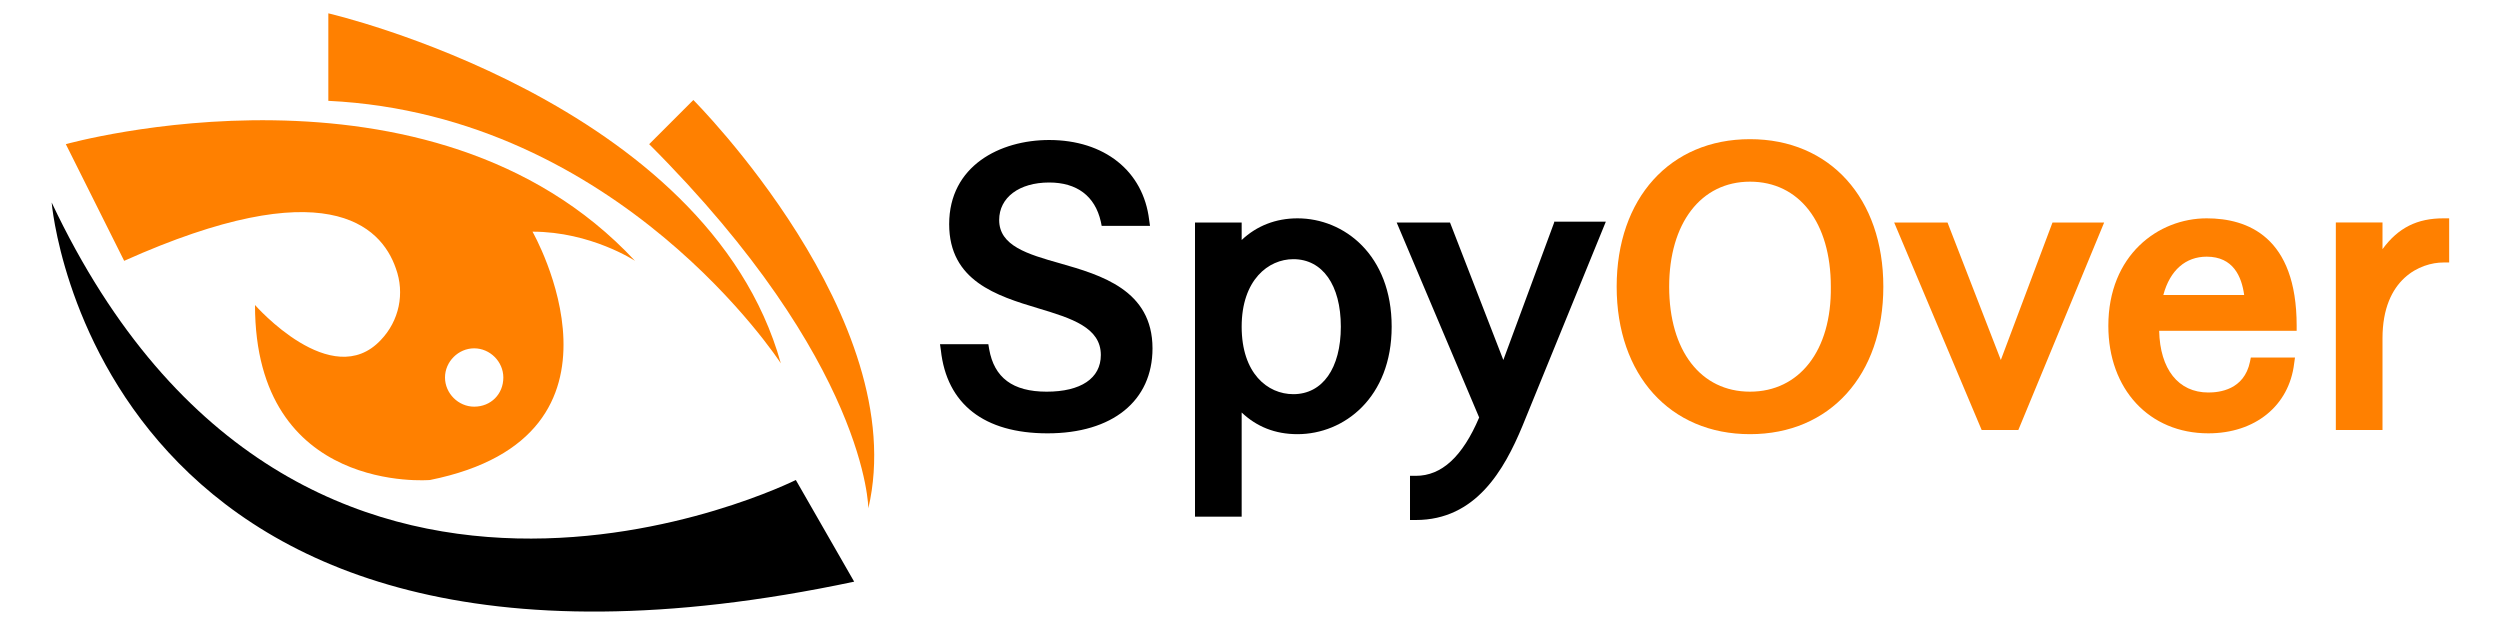 <?xml version="1.0" encoding="UTF-8"?> <!-- Generator: Adobe Illustrator 23.0.2, SVG Export Plug-In . SVG Version: 6.00 Build 0) --> <svg xmlns="http://www.w3.org/2000/svg" xmlns:xlink="http://www.w3.org/1999/xlink" version="1.1" id="Слой_3" x="0px" y="0px" viewBox="0 0 300 75" style="enable-background:new 0 0 300 75;" xml:space="preserve"> <style type="text/css"> .st0{fill:#FF8000;} </style> <g> <g> <path d="M95.5,57.6c0,0-59.5,29.8-89.3-33.3c0,0,5.3,64.8,96.3,45.5L95.5,57.6z"></path> <path class="st0" d="M76.2,31.3c-24.5-26.3-68.3-14-68.3-14l7,14C39,20.5,45.7,27,47.5,32.2c1.1,3,0.4,6.3-1.8,8.6 c-5.9,6.3-15.1-4.2-15.1-4.2c0,22.8,21,21,21,21c26.3-5.3,12.3-29.8,12.3-29.8C70.9,27.8,76.2,31.3,76.2,31.3z M56.9,48.8 c-1.9,0-3.5-1.6-3.5-3.5c0-1.9,1.6-3.5,3.5-3.5c1.9,0,3.5,1.6,3.5,3.5C60.4,47.3,58.9,48.8,56.9,48.8z"></path> <path class="st0" d="M39.4,12.1V1.6c0,0,45.5,10.5,54.3,42C93.7,43.6,74.4,13.8,39.4,12.1z"></path> <path class="st0" d="M77.9,17.3l5.3-5.3c0,0,26.3,26.3,21,49C104.2,61.1,104.2,43.6,77.9,17.3z"></path> </g> <g> <path d="M127.2,31.6c-3.9-1.1-7.3-2.1-7.3-5.2c0-2.7,2.4-4.5,6-4.5c3.3,0,5.5,1.6,6.2,4.7l0.1,0.5h5.8l-0.1-0.7 c-0.7-5.9-5.4-9.6-12-9.6c-5.9,0-12,3.1-12,10.1c0,6.8,5.7,8.6,10.7,10.1c4,1.2,7.5,2.3,7.5,5.6c0,2.8-2.4,4.4-6.5,4.4 c-4.1,0-6.3-1.7-6.9-5.1l-0.1-0.6h-5.8l0.1,0.7c0.7,6.5,5.2,10,12.8,10c7.8,0,12.6-3.9,12.6-10.2C138.3,34.8,132.1,33,127.2,31.6z "></path> <path d="M155.7,26.2c-2.6,0-4.9,0.9-6.7,2.6v-2.1h-5.6V62h5.6V49.5c1.8,1.7,4,2.6,6.7,2.6c5.6,0,11.3-4.4,11.3-12.9 C167,30.6,161.3,26.2,155.7,26.2z M155.2,31.1c3.5,0,5.7,3.1,5.7,8.1c0,5-2.2,8.1-5.7,8.1c-3.1,0-6.2-2.5-6.2-8.1 C149,33.6,152.2,31.1,155.2,31.1z"></path> <path d="M186.5,26.7l-6.1,16.5L174,26.7h-6.4l9.9,23.4c-2,4.7-4.5,7-7.6,7h-0.7v5.3h0.7c7.2,0,10.6-6,12.8-11.3l10-24.5H186.5z"></path> <path class="st0" d="M210,16.7c-9.6,0-16,7.1-16,17.7c0,10.6,6.4,17.7,16,17.7c9.6,0,16-7.1,16-17.7C226,23.8,219.6,16.7,210,16.7 z M210,47c-5.9,0-9.7-4.9-9.7-12.6c0-7.6,3.8-12.6,9.7-12.6c5.9,0,9.7,4.9,9.7,12.6C219.8,42.1,215.9,47,210,47z"></path> <polygon class="st0" points="246.3,26.7 240.1,43.2 233.7,26.7 227.3,26.7 237.8,51.6 242.2,51.6 252.5,26.7 "></polygon> <path class="st0" d="M275.6,39.1c0-10.7-5.9-12.9-10.8-12.9c-5.8,0-11.8,4.4-11.8,12.9c0,7.6,4.9,12.9,12,12.9 c5.6,0,9.7-3.3,10.3-8.4l0.1-0.7h-5.3l-0.1,0.5c-0.7,3.4-3.7,3.7-5,3.7c-3.6,0-5.8-2.8-5.9-7.4h16.5V39.1z M264.8,30.8 c3.2,0,4.2,2.4,4.5,4.6h-9.7C260.4,32.4,262.3,30.8,264.8,30.8z"></path> <path class="st0" d="M293.2,26.2c-3.1,0-5.4,1.1-7.3,3.7v-3.2h-5.6v24.9h5.6v-11c0-7.2,4.6-9.1,7.3-9.1h0.7v-5.3H293.2z"></path> </g> </g> </svg> 